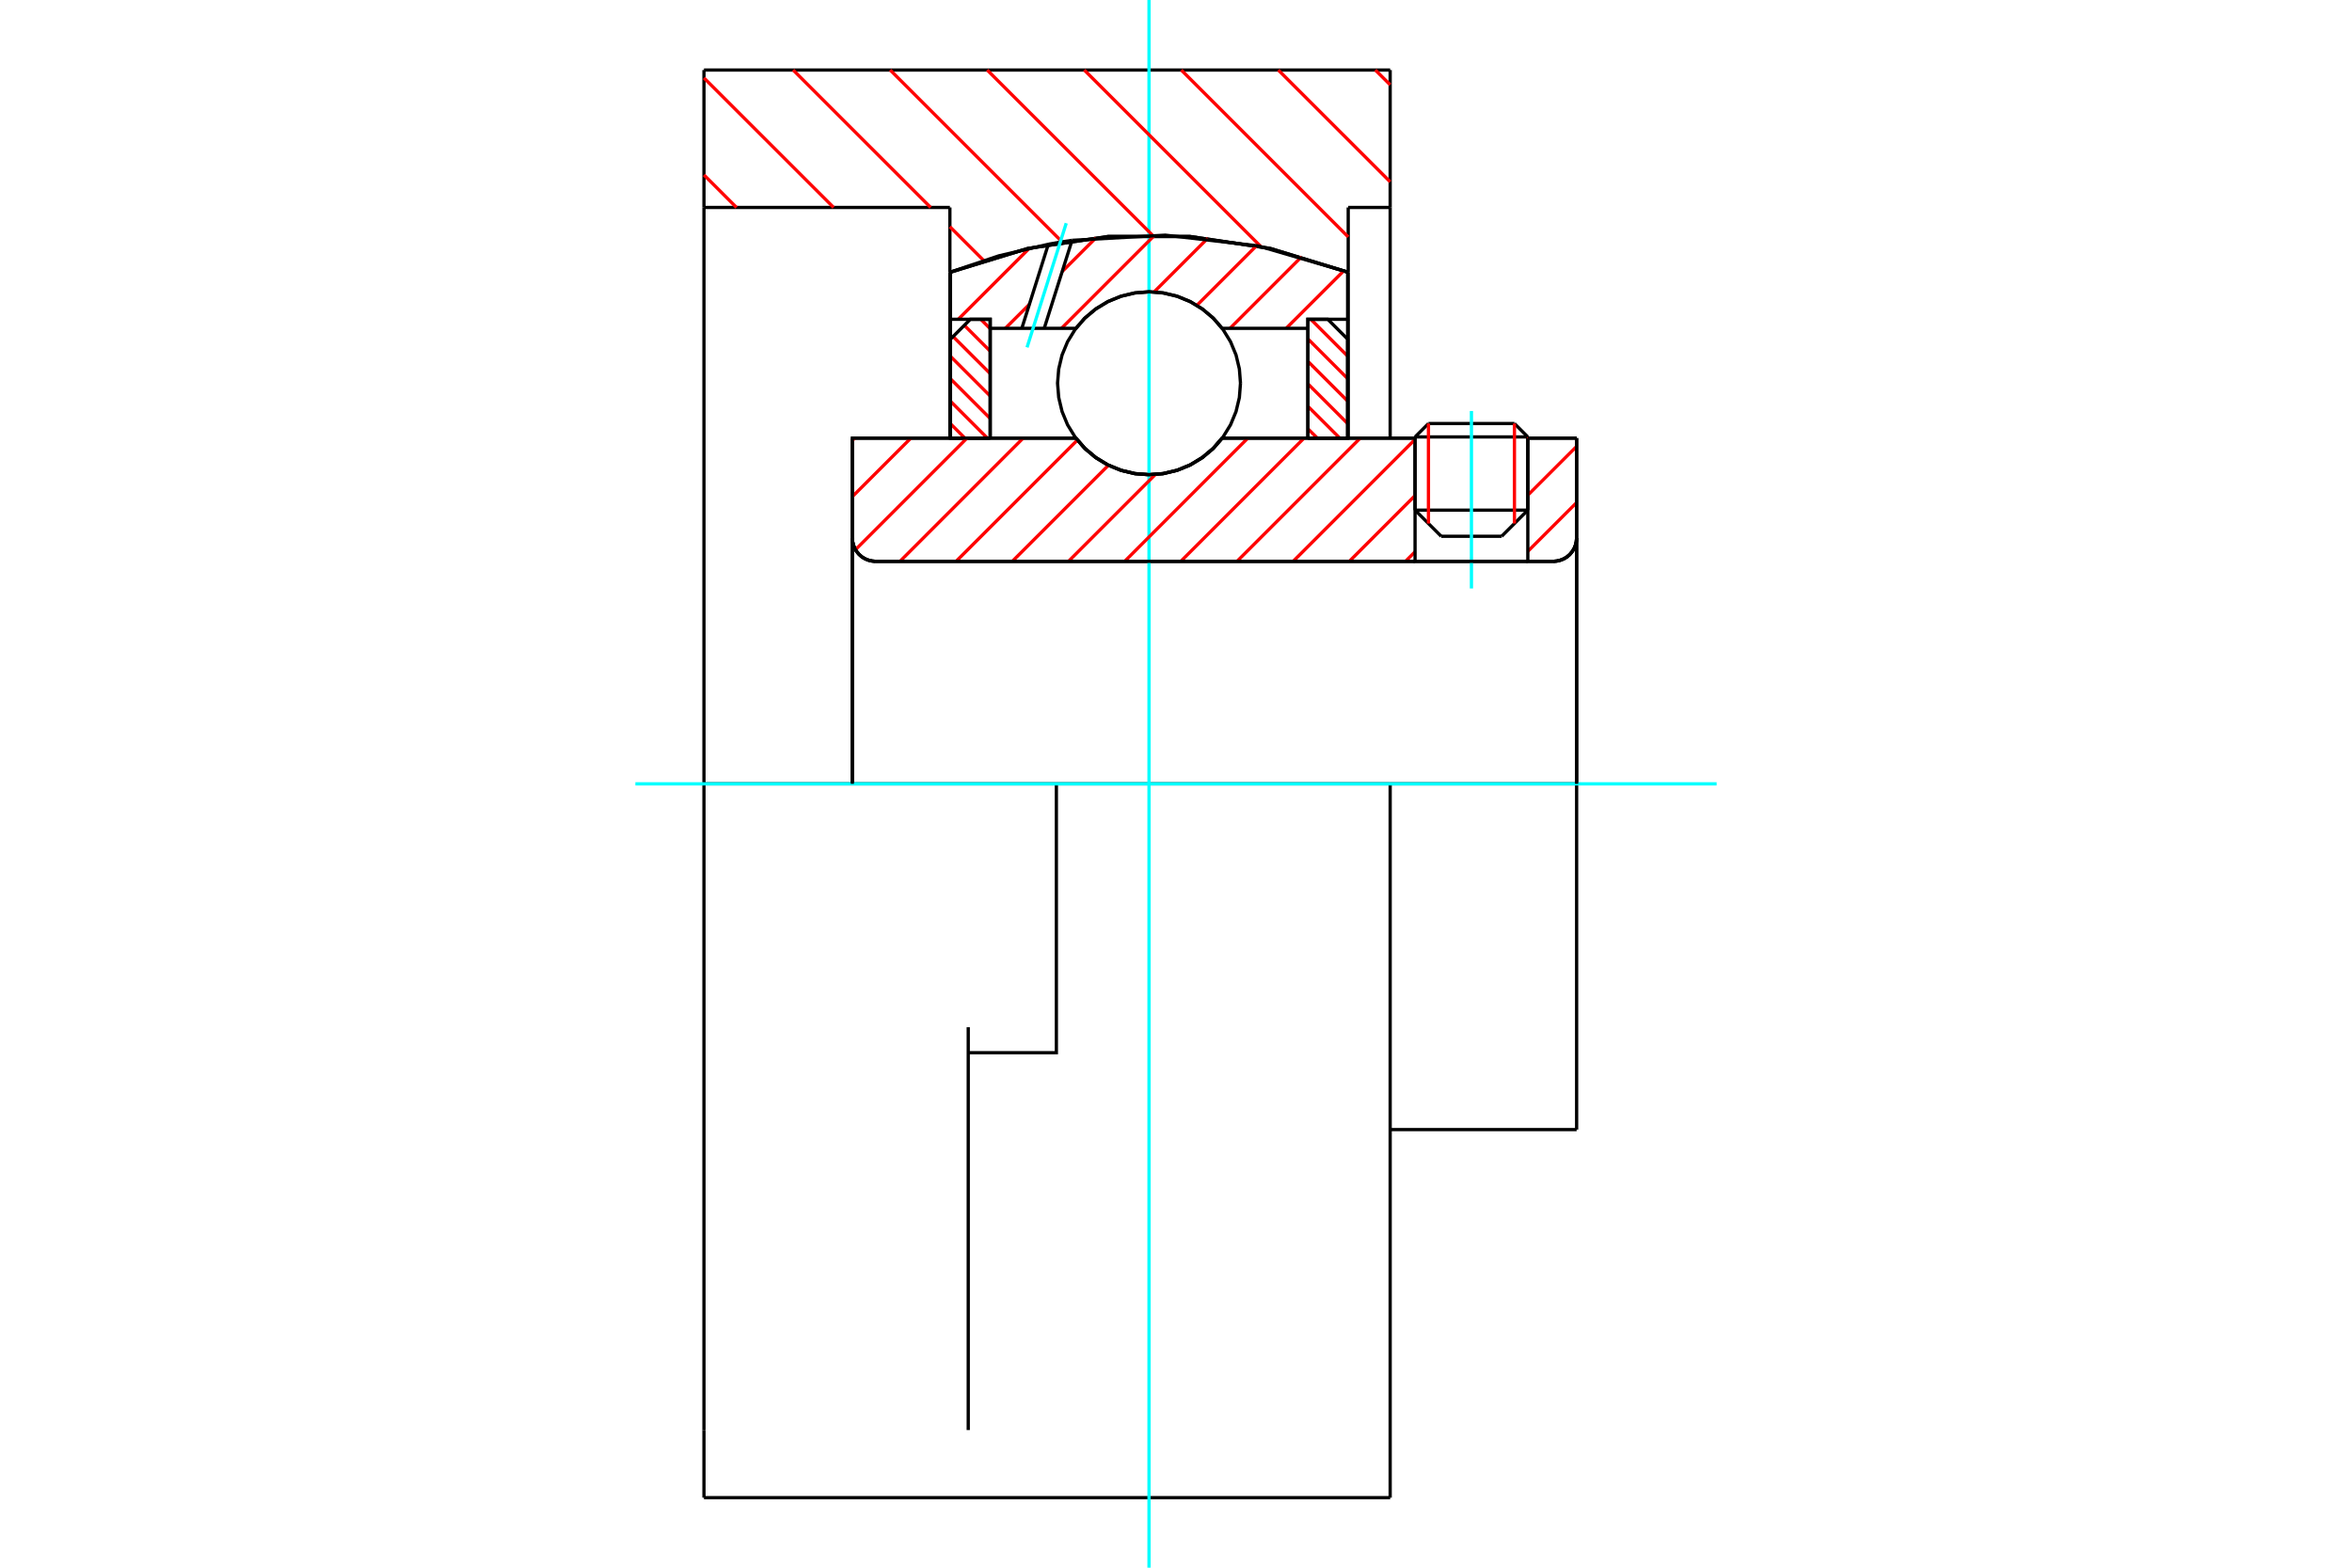 <?xml version="1.0" standalone="no"?>
<!DOCTYPE svg PUBLIC "-//W3C//DTD SVG 1.1//EN"
	"http://www.w3.org/Graphics/SVG/1.1/DTD/svg11.dtd">
<svg xmlns="http://www.w3.org/2000/svg" height="100%" width="100%" viewBox="0 0 36000 24000">
	<rect x="-1800" y="-1200" width="39600" height="26400" style="fill:#FFF"/>
	<g style="fill:none; fill-rule:evenodd" transform="matrix(1 0 0 1 0 0)">
		<g style="fill:none; stroke:#000; stroke-width:50; shape-rendering:geometricPrecision">
			<line x1="23385" y1="6689" x2="21659" y2="6689"/>
			<line x1="21864" y1="6484" x2="23180" y2="6484"/>
			<line x1="21659" y1="7810" x2="23385" y2="7810"/>
			<line x1="22985" y1="8210" x2="22059" y2="8210"/>
			<polyline points="23774,8594 23830,8589 23884,8576 23936,8555 23984,8526 24027,8489 24063,8446 24093,8398 24114,8347 24127,8292 24132,8236"/>
			<line x1="24132" y1="6707" x2="24132" y2="8236"/>
			<line x1="23385" y1="6707" x2="24132" y2="6707"/>
			<line x1="18707" y1="6707" x2="21659" y2="6707"/>
			<polyline points="16467,6707 16610,6870 16776,7008 16961,7120 17161,7201 17372,7251 17587,7267 17803,7251 18013,7201 18213,7120 18399,7008 18565,6870 18707,6707"/>
			<line x1="13046" y1="6707" x2="16467" y2="6707"/>
			<line x1="13046" y1="8236" x2="13046" y2="6707"/>
			<polyline points="13046,8236 13050,8292 13063,8347 13085,8398 13114,8446 13151,8489 13193,8526 13241,8555 13293,8576 13348,8589 13404,8594"/>
			<line x1="23774" y1="8594" x2="13404" y2="8594"/>
			<line x1="24132" y1="12000" x2="21278" y2="12000"/>
			<line x1="24132" y1="8236" x2="24132" y2="12000"/>
			<line x1="24132" y1="17293" x2="24132" y2="12000"/>
			<line x1="13046" y1="8236" x2="13046" y2="12000"/>
			<line x1="21864" y1="6484" x2="21659" y2="6689"/>
			<line x1="23385" y1="6689" x2="23180" y2="6484"/>
			<line x1="22985" y1="8210" x2="23385" y2="7810"/>
			<line x1="21659" y1="7810" x2="22059" y2="8210"/>
			<line x1="21659" y1="6689" x2="21659" y2="7810"/>
			<line x1="23385" y1="7810" x2="23385" y2="6689"/>
			<polyline points="23774,8594 23830,8589 23884,8576 23936,8555 23984,8526 24027,8489 24063,8446 24093,8398 24114,8347 24127,8292 24132,8236"/>
			<line x1="21278" y1="17293" x2="24132" y2="17293"/>
			<polyline points="13046,8236 13050,8292 13063,8347 13085,8398 13114,8446 13151,8489 13193,8526 13241,8555 13293,8576 13348,8589 13404,8594"/>
			<line x1="16169" y1="12000" x2="10775" y2="12000"/>
			<line x1="21278" y1="12000" x2="16169" y2="12000"/>
			<line x1="14539" y1="3176" x2="10775" y2="3176"/>
			<line x1="14539" y1="4169" x2="14539" y2="3176"/>
			<polyline points="20636,4169 19444,3804 18211,3620 16964,3620 15731,3804 14539,4169"/>
			<line x1="20636" y1="3176" x2="20636" y2="4169"/>
			<line x1="21278" y1="3176" x2="20636" y2="3176"/>
			<line x1="21278" y1="1072" x2="21278" y2="3176"/>
			<line x1="10775" y1="1072" x2="21278" y2="1072"/>
			<line x1="10775" y1="3176" x2="10775" y2="1072"/>
			<line x1="21278" y1="12000" x2="21278" y2="22928"/>
			<line x1="21278" y1="3176" x2="21278" y2="6707"/>
			<line x1="20636" y1="4169" x2="20636" y2="6707"/>
			<line x1="10775" y1="22928" x2="10775" y2="21893"/>
			<line x1="14539" y1="6707" x2="14539" y2="4169"/>
			<line x1="10775" y1="12000" x2="10775" y2="3176"/>
			<polyline points="10775,21893 10775,15726 10775,12000"/>
			<line x1="14820" y1="21893" x2="14820" y2="15726"/>
			<polyline points="14820,16116 16169,16116 16169,12000"/>
			<line x1="10775" y1="22928" x2="21278" y2="22928"/>
		</g>
		<g style="fill:none; stroke:#0FF; stroke-width:50; shape-rendering:geometricPrecision">
			<line x1="22522" y1="9009" x2="22522" y2="6292"/>
			<line x1="17587" y1="24000" x2="17587" y2="0"/>
			<line x1="9725" y1="12000" x2="26275" y2="12000"/>
		</g>
		<g style="fill:none; stroke:#F00; stroke-width:50; shape-rendering:geometricPrecision">
			<line x1="21051" y1="1072" x2="21278" y2="1298"/>
			<line x1="19566" y1="1072" x2="21278" y2="2783"/>
			<line x1="18081" y1="1072" x2="20636" y2="3627"/>
			<line x1="16596" y1="1072" x2="19301" y2="3777"/>
			<line x1="15110" y1="1072" x2="17638" y2="3599"/>
			<line x1="13625" y1="1072" x2="16259" y2="3706"/>
			<line x1="12140" y1="1072" x2="14244" y2="3176"/>
			<line x1="14539" y1="3471" x2="15057" y2="3989"/>
			<line x1="10775" y1="1193" x2="12759" y2="3176"/>
			<line x1="10775" y1="2678" x2="11273" y2="3176"/>
		</g>
		<g style="fill:none; stroke:#000; stroke-width:50; shape-rendering:geometricPrecision">
			<polyline points="20636,4169 19444,3804 18211,3620 16964,3620 15731,3804 14539,4169"/>
		</g>
		<g style="fill:none; stroke:#F00; stroke-width:50; shape-rendering:geometricPrecision">
			<line x1="23180" y1="6484" x2="23180" y2="8015"/>
			<line x1="21864" y1="8015" x2="21864" y2="6484"/>
			<line x1="14548" y1="6487" x2="14768" y2="6707"/>
			<line x1="14548" y1="6143" x2="15112" y2="6707"/>
			<line x1="14548" y1="5799" x2="15156" y2="6407"/>
			<line x1="14548" y1="5455" x2="15156" y2="6063"/>
			<line x1="14588" y1="5152" x2="15156" y2="5719"/>
			<line x1="14760" y1="4980" x2="15156" y2="5376"/>
			<line x1="15012" y1="4888" x2="15156" y2="5032"/>
		</g>
		<g style="fill:none; stroke:#000; stroke-width:50; shape-rendering:geometricPrecision">
			<polyline points="15156,6707 15156,4888 14852,4888 14548,5192 14548,6707 15156,6707"/>
		</g>
		<g style="fill:none; stroke:#F00; stroke-width:50; shape-rendering:geometricPrecision">
			<line x1="20063" y1="4888" x2="20627" y2="5452"/>
			<line x1="20019" y1="5188" x2="20627" y2="5796"/>
			<line x1="20019" y1="5532" x2="20627" y2="6140"/>
			<line x1="20019" y1="5876" x2="20627" y2="6484"/>
			<line x1="20019" y1="6220" x2="20507" y2="6707"/>
			<line x1="20019" y1="6564" x2="20163" y2="6707"/>
		</g>
		<g style="fill:none; stroke:#000; stroke-width:50; shape-rendering:geometricPrecision">
			<polyline points="20019,6707 20019,4888 20323,4888 20627,5192 20627,6707 20019,6707"/>
			<polyline points="18987,5867 18970,5648 18919,5435 18835,5232 18720,5045 18577,4877 18410,4735 18223,4620 18020,4536 17806,4485 17587,4467 17368,4485 17155,4536 16952,4620 16764,4735 16597,4877 16455,5045 16340,5232 16256,5435 16205,5648 16187,5867 16205,6086 16256,6300 16340,6503 16455,6690 16597,6857 16764,7000 16952,7115 17155,7199 17368,7250 17587,7267 17806,7250 18020,7199 18223,7115 18410,7000 18577,6857 18720,6690 18835,6503 18919,6300 18970,6086 18987,5867"/>
		</g>
		<g style="fill:none; stroke:#F00; stroke-width:50; shape-rendering:geometricPrecision">
			<line x1="20569" y1="4145" x2="19686" y2="5027"/>
			<line x1="19922" y1="3931" x2="18826" y2="5027"/>
			<line x1="19232" y1="3762" x2="18320" y2="4674"/>
			<line x1="18487" y1="3647" x2="17664" y2="4470"/>
			<line x1="17674" y1="3600" x2="16247" y2="5027"/>
			<line x1="16775" y1="3640" x2="16258" y2="4157"/>
			<line x1="15756" y1="4659" x2="15387" y2="5027"/>
			<line x1="15752" y1="3804" x2="14667" y2="4888"/>
		</g>
		<g style="fill:none; stroke:#000; stroke-width:50; shape-rendering:geometricPrecision">
			<polyline points="14548,6707 14548,4888 14548,4165"/>
			<polyline points="16046,3739 15287,3917 14548,4165"/>
			<polyline points="16409,3679 16227,3707 16046,3739"/>
			<polyline points="20627,4165 19255,3764 17836,3600 16409,3679"/>
			<polyline points="20627,4165 20627,4888 20019,4888 20019,5027 20019,6707"/>
			<polyline points="20019,5027 18707,5027 18565,4865 18399,4727 18213,4615 18013,4534 17803,4484 17587,4467 17372,4484 17161,4534 16961,4615 16776,4727 16610,4865 16467,5027 15983,5027 15640,5027 15156,5027 15156,6707"/>
			<polyline points="15156,5027 15156,4888 14548,4888"/>
			<line x1="20627" y1="4888" x2="20627" y2="6707"/>
		</g>
		<g style="fill:none; stroke:#0FF; stroke-width:50; shape-rendering:geometricPrecision">
			<line x1="15720" y1="5318" x2="16320" y2="3417"/>
		</g>
		<g style="fill:none; stroke:#000; stroke-width:50; shape-rendering:geometricPrecision">
			<line x1="15640" y1="5027" x2="16046" y2="3739"/>
			<line x1="15983" y1="5027" x2="16409" y2="3679"/>
		</g>
		<g style="fill:none; stroke:#F00; stroke-width:50; shape-rendering:geometricPrecision">
			<line x1="24132" y1="7694" x2="23385" y2="8441"/>
			<line x1="24132" y1="6834" x2="23385" y2="7581"/>
			<line x1="23399" y1="6707" x2="23385" y2="6721"/>
			<line x1="21659" y1="8447" x2="21512" y2="8594"/>
			<line x1="21659" y1="7587" x2="20653" y2="8594"/>
			<line x1="21659" y1="6727" x2="19793" y2="8594"/>
			<line x1="20820" y1="6707" x2="18933" y2="8594"/>
			<line x1="19960" y1="6707" x2="18073" y2="8594"/>
			<line x1="19100" y1="6707" x2="17214" y2="8594"/>
			<line x1="17684" y1="7264" x2="16354" y2="8594"/>
			<line x1="16967" y1="7121" x2="15494" y2="8594"/>
			<line x1="16491" y1="6737" x2="14634" y2="8594"/>
			<line x1="15661" y1="6707" x2="13775" y2="8594"/>
			<line x1="14801" y1="6707" x2="13094" y2="8415"/>
			<line x1="13942" y1="6707" x2="13046" y2="7603"/>
			<line x1="13082" y1="6707" x2="13046" y2="6743"/>
		</g>
		<g style="fill:none; stroke:#000; stroke-width:50; shape-rendering:geometricPrecision">
			<line x1="24132" y1="12000" x2="24132" y2="6707"/>
			<polyline points="23774,8594 23830,8589 23884,8576 23936,8555 23984,8526 24027,8489 24063,8446 24093,8398 24114,8347 24127,8292 24132,8236"/>
			<polyline points="23774,8594 23385,8594 23385,6707"/>
			<polyline points="23385,8594 21659,8594 21659,6707"/>
			<line x1="21659" y1="8594" x2="13404" y2="8594"/>
			<polyline points="13046,8236 13050,8292 13063,8347 13085,8398 13114,8446 13151,8489 13193,8526 13241,8555 13293,8576 13348,8589 13404,8594"/>
			<polyline points="13046,8236 13046,6707 13654,6707 16467,6707 16610,6870 16776,7008 16961,7120 17161,7201 17372,7251 17587,7267 17803,7251 18013,7201 18213,7120 18399,7008 18565,6870 18707,6707 21659,6707"/>
			<line x1="23385" y1="6707" x2="24132" y2="6707"/>
			<line x1="13046" y1="12000" x2="13046" y2="8236"/>
		</g>
	</g>
</svg>
